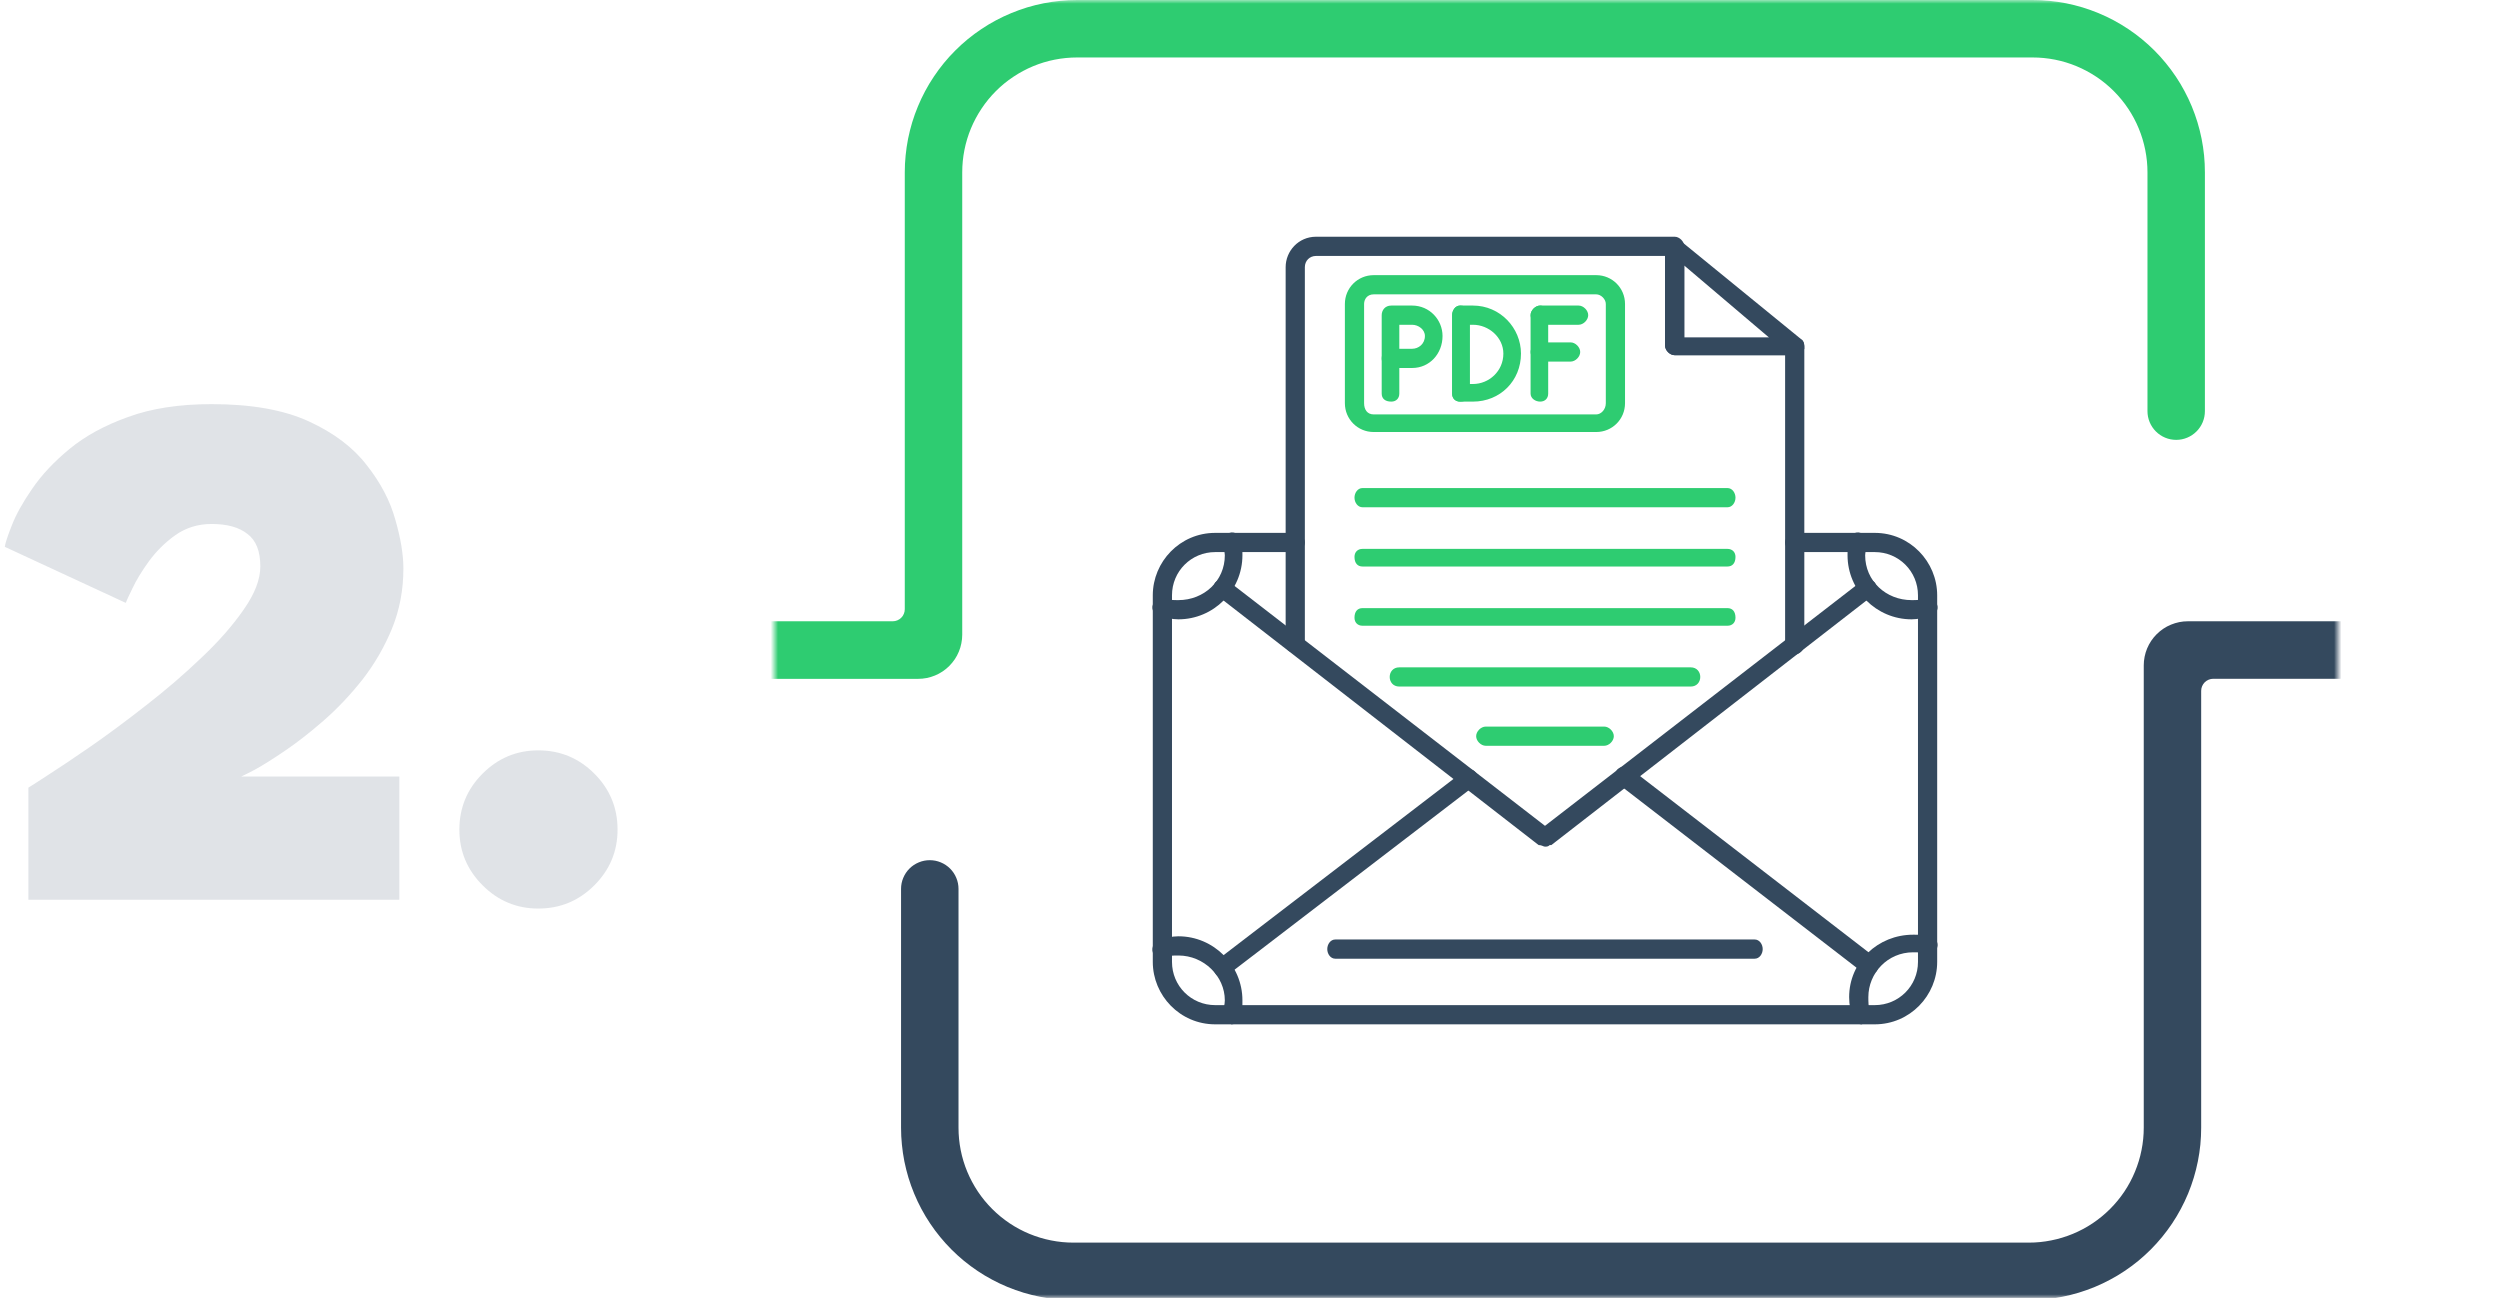 <svg width="339" height="176" viewBox="0 0 339 176" fill="none" xmlns="http://www.w3.org/2000/svg">
<mask id="mask0_332_6830" style="mask-type:luminance" maskUnits="userSpaceOnUse" x="105" y="0" width="234" height="176">
<path d="M105 0H339V176H105V0Z" fill="white"/>
</mask>
<g mask="url(#mask0_332_6830)">
<path d="M275.609 0H146.063C145.297 0 144.537 0.036 143.771 0.115C143.01 0.188 142.255 0.302 141.505 0.448C140.75 0.599 140.01 0.786 139.276 1.005C138.547 1.229 137.828 1.49 137.12 1.781C136.412 2.073 135.719 2.401 135.047 2.76C134.37 3.12 133.714 3.516 133.078 3.943C132.443 4.365 131.828 4.823 131.234 5.307C130.641 5.792 130.078 6.307 129.537 6.849C128.995 7.391 128.479 7.953 127.995 8.547C127.51 9.141 127.052 9.755 126.63 10.391C126.203 11.026 125.807 11.682 125.448 12.359C125.089 13.031 124.76 13.724 124.469 14.432C124.177 15.135 123.917 15.859 123.693 16.588C123.474 17.323 123.287 18.062 123.135 18.818C122.99 19.568 122.875 20.323 122.802 21.083C122.724 21.849 122.688 22.609 122.688 23.375V82.609C122.688 82.823 122.646 83.037 122.563 83.234C122.479 83.438 122.365 83.615 122.208 83.766C122.057 83.917 121.88 84.037 121.677 84.12C121.479 84.203 121.271 84.245 121.052 84.245H98.01C97.62 84.245 97.229 84.281 96.844 84.359C96.458 84.438 96.083 84.552 95.719 84.703C95.359 84.849 95.016 85.037 94.688 85.255C94.359 85.474 94.057 85.719 93.781 86C93.5 86.276 93.255 86.578 93.037 86.906C92.818 87.229 92.635 87.578 92.484 87.938C92.333 88.302 92.219 88.677 92.141 89.062C92.068 89.448 92.026 89.833 92.026 90.229V152.719C92.042 154.734 91.682 156.682 90.948 158.568C90.214 160.448 89.162 162.125 87.787 163.604C86.318 165.172 84.594 166.38 82.625 167.229C80.651 168.083 78.594 168.505 76.443 168.5H-53.109C-54.13 168.5 -55.146 168.401 -56.151 168.198C-57.151 168 -58.125 167.703 -59.073 167.313C-60.021 166.922 -60.917 166.443 -61.766 165.875C-62.62 165.302 -63.406 164.656 -64.13 163.932C-64.854 163.208 -65.5 162.422 -66.068 161.573C-66.635 160.719 -67.115 159.823 -67.51 158.875C-67.901 157.932 -68.198 156.958 -68.396 155.953C-68.594 154.948 -68.693 153.938 -68.693 152.911V23.375C-68.693 22.354 -68.594 21.338 -68.396 20.333C-68.198 19.333 -67.901 18.354 -67.51 17.412C-67.115 16.463 -66.635 15.568 -66.068 14.719C-65.5 13.865 -64.854 13.078 -64.13 12.354C-63.406 11.63 -62.62 10.984 -61.766 10.417C-60.917 9.849 -60.021 9.37 -59.073 8.974C-58.125 8.583 -57.151 8.286 -56.151 8.089C-55.146 7.891 -54.13 7.792 -53.109 7.792H76.443C77.469 7.792 78.479 7.891 79.484 8.089C80.49 8.286 81.464 8.583 82.406 8.974C83.354 9.365 84.25 9.849 85.099 10.417C85.953 10.984 86.74 11.63 87.464 12.354C88.188 13.078 88.833 13.865 89.401 14.713C89.969 15.568 90.448 16.463 90.844 17.412C91.234 18.354 91.526 19.328 91.729 20.333C91.927 21.338 92.026 22.349 92.026 23.375V55.755C92.026 56.271 92.125 56.766 92.323 57.245C92.521 57.719 92.802 58.141 93.167 58.505C93.531 58.87 93.953 59.151 94.432 59.349C94.906 59.547 95.406 59.646 95.922 59.646C96.438 59.646 96.938 59.547 97.412 59.349C97.891 59.151 98.312 58.87 98.677 58.505C99.042 58.141 99.323 57.719 99.521 57.245C99.719 56.766 99.818 56.271 99.818 55.755V23.375C99.818 22.609 99.776 21.849 99.703 21.083C99.625 20.323 99.51 19.568 99.365 18.818C99.214 18.068 99.026 17.328 98.802 16.594C98.583 15.859 98.323 15.141 98.031 14.438C97.734 13.729 97.412 13.037 97.047 12.365C96.688 11.688 96.297 11.031 95.87 10.396C95.443 9.76 94.99 9.146 94.505 8.552C94.016 7.964 93.505 7.396 92.964 6.854C92.422 6.312 91.854 5.802 91.266 5.318C90.672 4.828 90.057 4.375 89.422 3.948C88.787 3.526 88.13 3.13 87.458 2.771C86.781 2.406 86.089 2.083 85.385 1.786C84.677 1.495 83.958 1.234 83.224 1.016C82.495 0.792 81.75 0.604 81 0.453C80.25 0.302 79.495 0.193 78.734 0.115C77.974 0.042 77.208 0 76.443 0H-53.109C-53.875 0 -54.635 0.036 -55.401 0.115C-56.161 0.188 -56.917 0.302 -57.667 0.448C-58.417 0.599 -59.161 0.786 -59.891 1.01C-60.625 1.229 -61.344 1.49 -62.052 1.781C-62.76 2.073 -63.453 2.401 -64.125 2.76C-64.802 3.125 -65.458 3.516 -66.094 3.943C-66.729 4.365 -67.344 4.823 -67.938 5.307C-68.526 5.792 -69.094 6.307 -69.635 6.849C-70.177 7.391 -70.688 7.958 -71.177 8.547C-71.661 9.141 -72.115 9.755 -72.542 10.391C-72.969 11.026 -73.359 11.682 -73.719 12.359C-74.083 13.031 -74.406 13.724 -74.703 14.432C-74.995 15.141 -75.25 15.859 -75.474 16.588C-75.698 17.323 -75.88 18.062 -76.031 18.818C-76.182 19.568 -76.292 20.323 -76.37 21.083C-76.443 21.849 -76.479 22.609 -76.479 23.375V152.922C-76.479 153.688 -76.443 154.453 -76.37 155.214C-76.292 155.974 -76.182 156.734 -76.031 157.484C-75.88 158.234 -75.698 158.974 -75.474 159.708C-75.25 160.443 -74.995 161.161 -74.703 161.87C-74.406 162.573 -74.083 163.266 -73.719 163.943C-73.359 164.615 -72.969 165.271 -72.542 165.906C-72.115 166.547 -71.661 167.161 -71.177 167.75C-70.688 168.344 -70.177 168.911 -69.635 169.453C-69.094 169.99 -68.526 170.505 -67.938 170.99C-67.344 171.479 -66.729 171.932 -66.094 172.359C-65.458 172.781 -64.802 173.177 -64.125 173.536C-63.453 173.896 -62.76 174.224 -62.052 174.516C-61.344 174.813 -60.625 175.068 -59.891 175.292C-59.161 175.51 -58.417 175.698 -57.667 175.849C-56.917 176 -56.161 176.109 -55.401 176.188C-54.635 176.26 -53.875 176.297 -53.109 176.297H76.443C77.208 176.297 77.974 176.26 78.734 176.188C79.495 176.109 80.25 176 81.005 175.849C81.755 175.698 82.495 175.516 83.229 175.292C83.958 175.068 84.682 174.813 85.391 174.521C86.094 174.224 86.787 173.901 87.464 173.536C88.135 173.177 88.792 172.781 89.427 172.359C90.068 171.932 90.677 171.479 91.271 170.99C91.865 170.505 92.427 169.995 92.969 169.453C93.51 168.911 94.026 168.344 94.51 167.75C94.995 167.161 95.453 166.547 95.88 165.911C96.302 165.271 96.698 164.615 97.057 163.943C97.417 163.266 97.745 162.573 98.037 161.87C98.328 161.161 98.589 160.443 98.812 159.708C99.031 158.974 99.219 158.234 99.37 157.484C99.516 156.734 99.63 155.974 99.703 155.214C99.776 154.453 99.818 153.688 99.818 152.922V93.693C99.818 93.474 99.859 93.266 99.943 93.062C100.026 92.865 100.141 92.688 100.297 92.531C100.448 92.38 100.625 92.26 100.828 92.177C101.026 92.094 101.234 92.052 101.453 92.052H124.495C124.885 92.052 125.276 92.016 125.662 91.938C126.047 91.859 126.422 91.75 126.781 91.599C127.146 91.448 127.49 91.266 127.818 91.047C128.146 90.828 128.448 90.578 128.724 90.302C129 90.021 129.25 89.719 129.469 89.396C129.688 89.068 129.87 88.724 130.021 88.359C130.172 87.995 130.287 87.625 130.359 87.24C130.438 86.854 130.479 86.463 130.479 86.068V23.375C130.479 22.354 130.578 21.338 130.776 20.333C130.974 19.333 131.271 18.354 131.662 17.412C132.057 16.463 132.537 15.568 133.104 14.719C133.672 13.865 134.318 13.078 135.042 12.354C135.766 11.63 136.552 10.984 137.406 10.417C138.255 9.849 139.151 9.37 140.099 8.974C141.042 8.583 142.021 8.286 143.021 8.089C144.026 7.891 145.042 7.792 146.063 7.792H275.609C276.635 7.792 277.646 7.891 278.651 8.089C279.656 8.286 280.63 8.583 281.573 8.974C282.521 9.37 283.417 9.849 284.271 10.417C285.12 10.984 285.906 11.63 286.63 12.354C287.354 13.078 288 13.865 288.573 14.719C289.141 15.568 289.62 16.463 290.01 17.412C290.401 18.354 290.698 19.333 290.896 20.333C291.099 21.338 291.198 22.354 291.198 23.375V55.755C291.198 56.271 291.297 56.766 291.495 57.245C291.693 57.719 291.974 58.141 292.339 58.505C292.703 58.87 293.125 59.151 293.599 59.349C294.078 59.547 294.573 59.646 295.094 59.646C295.609 59.646 296.104 59.547 296.583 59.349C297.057 59.151 297.479 58.87 297.844 58.505C298.208 58.141 298.49 57.719 298.688 57.245C298.885 56.766 298.984 56.271 298.984 55.755V23.375C298.984 22.609 298.948 21.849 298.875 21.083C298.797 20.323 298.688 19.568 298.537 18.818C298.385 18.062 298.203 17.323 297.979 16.588C297.755 15.859 297.5 15.135 297.208 14.432C296.912 13.724 296.589 13.031 296.224 12.359C295.865 11.682 295.474 11.026 295.047 10.391C294.62 9.755 294.167 9.141 293.677 8.547C293.193 7.953 292.682 7.391 292.141 6.849C291.599 6.307 291.031 5.792 290.438 5.307C289.849 4.823 289.234 4.365 288.599 3.943C287.958 3.516 287.302 3.12 286.63 2.76C285.953 2.401 285.266 2.073 284.557 1.781C283.849 1.49 283.13 1.229 282.396 1.005C281.662 0.786 280.922 0.599 280.172 0.448C279.422 0.302 278.662 0.188 277.901 0.115C277.141 0.036 276.375 0 275.609 0Z" fill="#2ECC71"/>
</g>
<mask id="mask1_332_6830" style="mask-type:luminance" maskUnits="userSpaceOnUse" x="121" y="0" width="196" height="176">
<path d="M121 0H317V176H121V0Z" fill="white"/>
</mask>
<g mask="url(#mask1_332_6830)">
<path d="M474.276 0H344.724C343.958 0 343.198 0.042 342.438 0.115C341.672 0.193 340.917 0.302 340.167 0.453C339.417 0.604 338.677 0.792 337.943 1.016C337.214 1.234 336.49 1.495 335.787 1.786C335.078 2.083 334.386 2.406 333.714 2.771C333.037 3.13 332.38 3.526 331.745 3.948C331.109 4.375 330.495 4.828 329.906 5.318C329.313 5.802 328.745 6.312 328.208 6.854C327.667 7.396 327.151 7.964 326.667 8.552C326.182 9.146 325.724 9.76 325.302 10.396C324.875 11.031 324.479 11.688 324.12 12.365C323.761 13.037 323.432 13.729 323.141 14.438C322.844 15.141 322.589 15.859 322.365 16.594C322.141 17.328 321.958 18.068 321.807 18.818C321.656 19.568 321.542 20.323 321.469 21.083C321.391 21.849 321.354 22.609 321.354 23.375V82.609C321.354 82.823 321.313 83.037 321.229 83.234C321.146 83.438 321.026 83.615 320.875 83.766C320.719 83.917 320.542 84.037 320.344 84.12C320.141 84.203 319.932 84.245 319.714 84.245H296.677C296.281 84.245 295.896 84.281 295.511 84.359C295.125 84.438 294.75 84.552 294.386 84.703C294.021 84.849 293.677 85.037 293.349 85.255C293.026 85.474 292.724 85.719 292.443 86C292.167 86.276 291.917 86.578 291.698 86.906C291.484 87.229 291.297 87.578 291.146 87.938C290.995 88.302 290.886 88.677 290.807 89.062C290.729 89.448 290.693 89.833 290.693 90.229V152.911C290.693 153.938 290.594 154.948 290.391 155.953C290.193 156.958 289.896 157.932 289.505 158.875C289.115 159.823 288.636 160.719 288.068 161.573C287.5 162.422 286.854 163.208 286.13 163.932C285.406 164.656 284.62 165.302 283.766 165.875C282.917 166.443 282.016 166.922 281.073 167.313C280.125 167.703 279.151 168 278.146 168.198C277.146 168.401 276.13 168.5 275.109 168.5H145.557C144.537 168.5 143.521 168.401 142.516 168.198C141.516 168 140.537 167.703 139.594 167.313C138.646 166.922 137.75 166.443 136.901 165.875C136.047 165.302 135.26 164.656 134.537 163.932C133.813 163.208 133.167 162.422 132.599 161.573C132.031 160.719 131.552 159.823 131.156 158.875C130.766 157.932 130.469 156.958 130.271 155.953C130.073 154.948 129.974 153.938 129.974 152.911V120.536C129.974 120.021 129.875 119.521 129.677 119.047C129.479 118.568 129.198 118.146 128.833 117.781C128.464 117.417 128.047 117.135 127.568 116.938C127.089 116.74 126.594 116.641 126.078 116.641C125.563 116.641 125.063 116.74 124.589 116.938C124.109 117.135 123.688 117.417 123.323 117.781C122.958 118.146 122.677 118.568 122.479 119.047C122.281 119.521 122.182 120.021 122.182 120.536V152.911C122.182 153.677 122.219 154.443 122.297 155.203C122.37 155.964 122.484 156.724 122.63 157.474C122.781 158.224 122.969 158.964 123.188 159.698C123.412 160.432 123.672 161.151 123.964 161.859C124.255 162.568 124.583 163.255 124.943 163.932C125.302 164.609 125.698 165.26 126.125 165.901C126.547 166.536 127.005 167.151 127.49 167.74C127.974 168.333 128.49 168.901 129.031 169.443C129.573 169.984 130.135 170.495 130.729 170.984C131.323 171.469 131.938 171.922 132.573 172.349C133.208 172.776 133.865 173.167 134.542 173.526C135.214 173.891 135.906 174.214 136.615 174.51C137.323 174.802 138.042 175.057 138.771 175.281C139.505 175.505 140.245 175.688 141 175.839C141.75 175.99 142.505 176.099 143.266 176.177C144.031 176.25 144.792 176.286 145.557 176.286H275.109C275.875 176.286 276.636 176.25 277.401 176.177C278.162 176.099 278.917 175.99 279.667 175.839C280.417 175.688 281.162 175.505 281.891 175.281C282.625 175.057 283.344 174.802 284.052 174.51C284.761 174.214 285.453 173.891 286.125 173.526C286.802 173.167 287.458 172.776 288.094 172.349C288.729 171.922 289.344 171.469 289.938 170.984C290.526 170.495 291.094 169.984 291.636 169.443C292.177 168.901 292.688 168.333 293.177 167.74C293.662 167.151 294.115 166.536 294.542 165.901C294.969 165.26 295.359 164.604 295.719 163.932C296.083 163.255 296.406 162.568 296.703 161.859C296.995 161.151 297.25 160.432 297.474 159.698C297.698 158.964 297.88 158.224 298.031 157.474C298.182 156.724 298.292 155.964 298.37 155.203C298.443 154.443 298.479 153.677 298.479 152.911V93.682C298.479 93.463 298.521 93.255 298.604 93.052C298.688 92.854 298.807 92.677 298.958 92.521C299.115 92.37 299.292 92.25 299.49 92.167C299.693 92.083 299.901 92.042 300.12 92.042H323.156C323.552 92.042 323.938 92.005 324.323 91.927C324.708 91.854 325.083 91.74 325.448 91.588C325.813 91.438 326.156 91.255 326.484 91.037C326.807 90.818 327.109 90.568 327.391 90.292C327.667 90.016 327.917 89.708 328.13 89.385C328.349 89.057 328.537 88.713 328.688 88.349C328.833 87.984 328.948 87.615 329.026 87.229C329.104 86.844 329.141 86.453 329.141 86.062V23.375C329.141 22.354 329.24 21.338 329.443 20.333C329.641 19.333 329.938 18.354 330.328 17.412C330.719 16.463 331.198 15.568 331.766 14.719C332.339 13.865 332.984 13.078 333.708 12.354C334.432 11.63 335.219 10.984 336.068 10.417C336.917 9.849 337.818 9.37 338.761 8.974C339.708 8.583 340.682 8.286 341.688 8.089C342.693 7.891 343.703 7.792 344.729 7.792H474.276C475.302 7.792 476.313 7.891 477.318 8.089C478.323 8.286 479.297 8.583 480.24 8.974C481.188 9.37 482.083 9.849 482.938 10.417C483.787 10.984 484.573 11.63 485.297 12.354C486.021 13.078 486.667 13.865 487.234 14.719C487.807 15.568 488.287 16.463 488.677 17.412C489.068 18.354 489.365 19.333 489.563 20.333C489.766 21.338 489.865 22.354 489.865 23.375V152.729C489.875 154.745 489.516 156.693 488.787 158.573C488.052 160.453 487 162.135 485.625 163.609C484.156 165.177 482.432 166.391 480.458 167.24C478.49 168.094 476.427 168.516 474.281 168.51H344.724C343.703 168.51 342.688 168.411 341.688 168.208C340.682 168.01 339.708 167.714 338.761 167.323C337.818 166.932 336.917 166.453 336.068 165.885C335.219 165.313 334.427 164.667 333.703 163.943C332.984 163.219 332.339 162.432 331.766 161.583C331.198 160.734 330.719 159.833 330.328 158.891C329.938 157.943 329.641 156.969 329.443 155.964C329.24 154.964 329.141 153.948 329.141 152.927V120.547C329.141 120.031 329.042 119.531 328.844 119.057C328.646 118.578 328.365 118.156 328 117.792C327.636 117.427 327.214 117.146 326.74 116.948C326.261 116.75 325.766 116.651 325.245 116.651C324.729 116.651 324.234 116.75 323.755 116.948C323.281 117.146 322.859 117.427 322.495 117.792C322.13 118.156 321.849 118.578 321.651 119.057C321.453 119.531 321.354 120.031 321.354 120.547V152.922C321.354 153.688 321.391 154.453 321.469 155.214C321.542 155.974 321.656 156.729 321.807 157.479C321.958 158.229 322.141 158.974 322.365 159.703C322.589 160.438 322.844 161.156 323.141 161.865C323.432 162.573 323.761 163.26 324.12 163.938C324.479 164.609 324.875 165.266 325.302 165.901C325.724 166.536 326.182 167.151 326.667 167.745C327.151 168.333 327.667 168.901 328.208 169.443C328.745 169.984 329.313 170.5 329.906 170.984C330.495 171.469 331.109 171.922 331.745 172.349C332.38 172.776 333.037 173.167 333.714 173.531C334.386 173.891 335.078 174.219 335.787 174.51C336.49 174.802 337.214 175.063 337.943 175.286C338.677 175.505 339.417 175.693 340.167 175.844C340.917 175.995 341.672 176.109 342.438 176.182C343.198 176.26 343.958 176.297 344.724 176.297H474.276C475.042 176.297 475.807 176.26 476.568 176.188C477.328 176.109 478.089 176 478.839 175.849C479.589 175.698 480.328 175.516 481.063 175.292C481.797 175.068 482.516 174.813 483.224 174.521C483.927 174.224 484.62 173.896 485.297 173.536C485.969 173.177 486.625 172.781 487.261 172.359C487.901 171.932 488.516 171.479 489.104 170.99C489.698 170.505 490.266 169.995 490.802 169.453C491.344 168.911 491.859 168.344 492.344 167.75C492.828 167.161 493.287 166.547 493.714 165.911C494.136 165.271 494.531 164.615 494.891 163.943C495.25 163.266 495.578 162.573 495.87 161.87C496.162 161.161 496.422 160.443 496.646 159.708C496.865 158.974 497.052 158.234 497.203 157.484C497.349 156.734 497.464 155.974 497.537 155.214C497.615 154.453 497.651 153.688 497.651 152.922V23.375C497.651 22.609 497.615 21.849 497.537 21.083C497.464 20.323 497.349 19.568 497.203 18.818C497.052 18.062 496.865 17.323 496.646 16.588C496.422 15.859 496.162 15.141 495.87 14.432C495.578 13.724 495.25 13.031 494.891 12.359C494.531 11.682 494.136 11.026 493.708 10.391C493.287 9.755 492.828 9.141 492.344 8.547C491.859 7.958 491.344 7.391 490.802 6.849C490.261 6.307 489.698 5.792 489.104 5.307C488.511 4.823 487.901 4.365 487.261 3.943C486.625 3.516 485.969 3.125 485.297 2.76C484.62 2.401 483.927 2.073 483.224 1.781C482.516 1.49 481.792 1.229 481.063 1.01C480.328 0.786 479.589 0.599 478.839 0.448C478.089 0.302 477.328 0.188 476.568 0.115C475.807 0.036 475.042 0 474.276 0Z" fill="#34495E"/>
</g>
<path d="M28.7 71.05C26.867 71.05 25.233 71.55 23.8 72.55C22.4 73.55 21.2 74.733 20.2 76.1C19.233 77.433 18.483 78.667 17.95 79.8C17.417 80.9 17.117 81.55 17.05 81.75L0.65 74.15C0.717 73.65 1.033 72.683 1.6 71.25C2.167 69.783 3.083 68.133 4.35 66.3C5.617 64.433 7.3 62.633 9.4 60.9C11.533 59.133 14.183 57.683 17.35 56.55C20.517 55.383 24.3 54.8 28.7 54.8C34.1 54.8 38.5 55.583 41.9 57.15C45.3 58.717 47.917 60.7 49.75 63.1C51.617 65.467 52.9 67.917 53.6 70.45C54.333 72.983 54.7 75.2 54.7 77.1C54.7 80 54.183 82.717 53.15 85.25C52.117 87.75 50.783 90.05 49.15 92.15C47.517 94.217 45.767 96.067 43.9 97.7C42.067 99.3 40.317 100.667 38.65 101.8C36.983 102.933 35.6 103.8 34.5 104.4C33.4 104.967 32.8 105.267 32.7 105.3H54.15V122H3.85V106.8C3.983 106.733 4.817 106.2 6.35 105.2C7.917 104.2 9.883 102.883 12.25 101.25C14.65 99.583 17.167 97.717 19.8 95.65C22.467 93.583 24.967 91.433 27.3 89.2C29.667 86.967 31.583 84.783 33.05 82.65C34.55 80.517 35.3 78.567 35.3 76.8C35.3 74.733 34.717 73.267 33.55 72.4C32.417 71.5 30.8 71.05 28.7 71.05ZM72.991 123.2C70.058 123.2 67.541 122.15 65.441 120.05C63.341 117.95 62.291 115.433 62.291 112.5C62.291 109.533 63.341 107 65.441 104.9C67.541 102.8 70.058 101.75 72.991 101.75C75.958 101.75 78.491 102.8 80.591 104.9C82.691 107 83.741 109.533 83.741 112.5C83.741 115.433 82.691 117.95 80.591 120.05C78.491 122.15 75.958 123.2 72.991 123.2Z" fill="#34495E" fill-opacity="0.15"/>
<path fill-rule="evenodd" clip-rule="evenodd" d="M208.848 54.458C208.197 54.458 207.547 54.024 207.547 53.373V42.737C207.547 42.086 208.197 41.434 208.848 41.434C209.5 41.434 209.934 42.086 209.934 42.737V53.373C209.934 54.024 209.5 54.458 208.848 54.458Z" fill="#2ECC71"/>
<path fill-rule="evenodd" clip-rule="evenodd" d="M214.058 44.039H208.848C208.197 44.039 207.547 43.387 207.547 42.737C207.547 42.086 208.197 41.434 208.848 41.434H214.058C214.71 41.434 215.361 42.086 215.361 42.737C215.361 43.387 214.71 44.039 214.058 44.039Z" fill="#2ECC71"/>
<path fill-rule="evenodd" clip-rule="evenodd" d="M212.973 49.032H208.848C208.197 49.032 207.547 48.381 207.547 47.729C207.547 47.078 208.197 46.427 208.848 46.427H212.973C213.624 46.427 214.276 47.078 214.276 47.729C214.276 48.381 213.624 49.032 212.973 49.032Z" fill="#2ECC71"/>
<path fill-rule="evenodd" clip-rule="evenodd" d="M188.661 54.458C187.792 54.458 187.358 54.024 187.358 53.373V48.597C187.358 47.947 187.792 47.295 188.661 47.295C189.313 47.295 189.747 47.947 189.747 48.597V53.373C189.747 54.024 189.313 54.458 188.661 54.458Z" fill="#2ECC71"/>
<path fill-rule="evenodd" clip-rule="evenodd" d="M191.482 49.9H188.661C187.792 49.9 187.358 49.249 187.358 48.597V42.737C187.358 42.086 187.792 41.434 188.661 41.434H191.482C193.871 41.434 195.608 43.387 195.608 45.558C195.608 47.947 193.871 49.9 191.482 49.9ZM189.747 47.295H191.482C192.352 47.295 193.219 46.644 193.219 45.558C193.219 44.691 192.352 44.039 191.482 44.039H189.747V47.295Z" fill="#2ECC71"/>
<path fill-rule="evenodd" clip-rule="evenodd" d="M197.995 54.458C197.344 54.458 196.91 54.024 196.91 53.373V42.737C196.91 42.086 197.344 41.434 197.995 41.434C198.863 41.434 199.297 42.086 199.297 42.737V53.373C199.297 54.024 198.863 54.458 197.995 54.458Z" fill="#2ECC71"/>
<path fill-rule="evenodd" clip-rule="evenodd" d="M199.732 54.458H197.995C197.344 54.458 196.91 54.024 196.91 53.373V42.737C196.91 42.086 197.344 41.434 197.995 41.434H199.732C203.422 41.434 206.244 44.473 206.244 47.947C206.244 51.637 203.422 54.458 199.732 54.458ZM199.297 52.071H199.732C201.903 52.071 203.856 50.334 203.856 47.947C203.856 45.776 201.903 44.039 199.732 44.039H199.297V52.071Z" fill="#2ECC71"/>
<path fill-rule="evenodd" clip-rule="evenodd" d="M216.447 58.582H186.273C184.103 58.582 182.366 56.847 182.366 54.676V41.218C182.366 39.047 184.103 37.31 186.273 37.31H216.447C218.617 37.31 220.353 39.047 220.353 41.218V54.676C220.353 56.847 218.617 58.582 216.447 58.582ZM186.273 39.914C185.405 39.914 184.971 40.566 184.971 41.218V54.676C184.971 55.544 185.405 56.195 186.273 56.195H216.447C217.097 56.195 217.748 55.544 217.748 54.676V41.218C217.748 40.566 217.097 39.914 216.447 39.914H186.273Z" fill="#2ECC71"/>
<path fill-rule="evenodd" clip-rule="evenodd" d="M254.218 138.9H164.782C160.008 138.9 156.318 134.992 156.318 130.434V80.724C156.318 76.166 160.008 72.258 164.782 72.258H175.637C176.287 72.258 176.939 72.91 176.939 73.561C176.939 74.213 176.287 74.863 175.637 74.863H164.782C161.527 74.863 158.922 77.468 158.922 80.724V130.434C158.922 133.69 161.527 136.295 164.782 136.295H254.218C257.473 136.295 260.078 133.69 260.078 130.434V80.724C260.078 77.468 257.473 74.863 254.218 74.863H243.363C242.713 74.863 242.061 74.213 242.061 73.561C242.061 72.91 242.713 72.258 243.363 72.258H254.218C258.992 72.258 262.682 76.166 262.682 80.724V130.434C262.682 134.992 258.992 138.9 254.218 138.9Z" fill="#34495E"/>
<path fill-rule="evenodd" clip-rule="evenodd" d="M209.5 114.805C209.282 114.805 209.066 114.587 208.632 114.587L165 80.724C164.348 80.29 164.348 79.639 164.782 78.987C165.218 78.553 165.868 78.337 166.519 78.771L209.5 111.982L252.481 78.771C253.132 78.337 253.782 78.553 254.218 78.987C254.651 79.639 254.651 80.29 254 80.724L210.368 114.587C210.151 114.587 210.151 114.587 210.151 114.587C209.934 114.805 209.718 114.805 209.5 114.805Z" fill="#34495E"/>
<path fill-rule="evenodd" clip-rule="evenodd" d="M165.651 132.387C165.218 132.387 165 132.387 164.782 131.953C164.348 131.519 164.348 130.652 165 130.218L198.429 104.603C198.863 104.168 199.732 104.168 200.166 104.819C200.6 105.253 200.382 106.123 199.948 106.556L166.519 132.171C166.303 132.387 165.868 132.387 165.651 132.387ZM253.566 132.171C253.348 132.171 252.914 131.953 252.697 131.953L219.485 106.339C218.834 105.905 218.834 105.037 219.268 104.386C219.703 103.952 220.353 103.734 221.005 104.168L254.218 129.782C254.868 130.218 254.868 131.086 254.434 131.737C254.218 131.953 254 132.171 253.566 132.171Z" fill="#34495E"/>
<path fill-rule="evenodd" clip-rule="evenodd" d="M237.937 130H181.063C180.413 130 179.978 129.348 179.978 128.697C179.978 128.047 180.413 127.395 181.063 127.395H237.937C238.587 127.395 239.022 128.047 239.022 128.697C239.022 129.348 238.587 130 237.937 130Z" fill="#34495E"/>
<path fill-rule="evenodd" clip-rule="evenodd" d="M243.363 88.757C242.713 88.757 242.061 88.105 242.061 87.453V48.163H227.082C226.432 48.163 225.781 47.513 225.781 46.861V34.705H178.458C177.59 34.705 176.939 35.356 176.939 36.224V87.453C176.939 88.105 176.287 88.539 175.637 88.539C174.986 88.539 174.334 88.105 174.334 87.453V36.224C174.334 34.053 176.071 32.1 178.458 32.1H227.082C227.734 32.1 228.386 32.752 228.386 33.403V45.776H243.363C244.015 45.776 244.666 46.21 244.666 46.861V87.453C244.666 88.105 244.015 88.757 243.363 88.757Z" fill="#34495E"/>
<path fill-rule="evenodd" clip-rule="evenodd" d="M243.363 48.163H227.083C226.432 48.163 225.781 47.513 225.781 46.861V33.403C225.781 32.968 225.997 32.534 226.432 32.318C226.866 32.1 227.518 32.1 227.734 32.534L244.232 45.992C244.666 46.21 244.666 46.861 244.666 47.295C244.449 47.729 244.015 48.163 243.363 48.163ZM228.386 45.776H239.89L228.386 36.008V45.776Z" fill="#34495E"/>
<path fill-rule="evenodd" clip-rule="evenodd" d="M234.247 84.849H184.753C184.103 84.849 183.668 84.415 183.668 83.763C183.668 82.895 184.103 82.461 184.753 82.461H234.247C234.897 82.461 235.332 82.895 235.332 83.763C235.332 84.415 234.897 84.849 234.247 84.849Z" fill="#2ECC71"/>
<path fill-rule="evenodd" clip-rule="evenodd" d="M229.253 93.097H189.747C188.878 93.097 188.444 92.447 188.444 91.795C188.444 91.144 188.878 90.492 189.747 90.492H229.253C230.122 90.492 230.556 91.144 230.556 91.795C230.556 92.447 230.122 93.097 229.253 93.097Z" fill="#2ECC71"/>
<path fill-rule="evenodd" clip-rule="evenodd" d="M217.532 101.129H201.468C200.818 101.129 200.166 100.478 200.166 99.828C200.166 99.176 200.818 98.524 201.468 98.524H217.532C218.182 98.524 218.834 99.176 218.834 99.828C218.834 100.478 218.182 101.129 217.532 101.129Z" fill="#2ECC71"/>
<path fill-rule="evenodd" clip-rule="evenodd" d="M234.247 76.818H184.753C184.103 76.818 183.668 76.382 183.668 75.515C183.668 74.863 184.103 74.429 184.753 74.429H234.247C234.897 74.429 235.332 74.863 235.332 75.515C235.332 76.382 234.897 76.818 234.247 76.818Z" fill="#2ECC71"/>
<path fill-rule="evenodd" clip-rule="evenodd" d="M234.247 68.785H184.753C184.103 68.785 183.668 68.134 183.668 67.482C183.668 66.832 184.103 66.181 184.753 66.181H234.247C234.897 66.181 235.332 66.832 235.332 67.482C235.332 68.134 234.897 68.785 234.247 68.785Z" fill="#2ECC71"/>
<path fill-rule="evenodd" clip-rule="evenodd" d="M259.21 83.981C254.434 83.981 250.527 80.073 250.527 75.297C250.527 74.647 250.527 73.995 250.744 73.127C250.961 72.476 251.613 72.042 252.263 72.258C252.915 72.476 253.349 73.127 253.132 73.778C253.132 74.213 252.915 74.863 252.915 75.297C252.915 78.771 255.737 81.376 259.21 81.376C259.861 81.376 260.513 81.376 260.947 81.158C261.597 80.942 262.466 81.376 262.682 82.027C262.9 82.678 262.466 83.329 261.815 83.547C260.947 83.763 260.078 83.981 259.21 83.981Z" fill="#34495E"/>
<path fill-rule="evenodd" clip-rule="evenodd" d="M252.481 138.9C251.829 138.9 251.395 138.466 251.178 138.032C250.961 137.163 250.744 136.295 250.744 135.21C250.744 130.434 254.652 126.744 259.427 126.744C260.295 126.744 260.947 126.744 261.815 126.961C262.466 127.178 262.9 127.829 262.682 128.481C262.466 129.132 261.815 129.566 261.163 129.348C260.513 129.132 260.078 129.132 259.427 129.132C255.953 129.132 253.348 131.953 253.348 135.21C253.348 135.861 253.348 136.513 253.566 137.163C253.782 137.815 253.348 138.466 252.697 138.682L252.481 138.9Z" fill="#34495E"/>
<path fill-rule="evenodd" clip-rule="evenodd" d="M166.953 138.9L166.737 138.683C166.086 138.683 165.652 137.815 165.868 137.163C165.868 136.729 166.086 136.295 166.086 135.644C166.086 132.387 163.263 129.566 159.79 129.566C159.139 129.566 158.487 129.566 158.053 129.783C157.186 130 156.534 129.783 156.318 129.132C156.1 128.481 156.534 127.613 157.186 127.395C158.053 127.178 158.923 126.961 159.79 126.961C164.566 126.961 168.473 130.868 168.473 135.644C168.473 136.513 168.473 137.163 168.256 137.815C168.039 138.466 167.605 138.9 166.953 138.9Z" fill="#34495E"/>
<path fill-rule="evenodd" clip-rule="evenodd" d="M159.79 83.981C158.923 83.981 158.053 83.763 157.186 83.547C156.534 83.329 156.1 82.678 156.318 82.027C156.534 81.376 157.403 80.942 158.053 81.158C158.487 81.376 159.139 81.376 159.79 81.376C163.263 81.376 166.086 78.771 166.086 75.297C166.086 74.863 165.868 74.213 165.868 73.778C165.652 73.127 166.086 72.476 166.737 72.258C167.387 72.042 168.039 72.476 168.256 73.127C168.473 73.995 168.473 74.647 168.473 75.297C168.473 80.073 164.566 83.981 159.79 83.981Z" fill="#34495E"/>
</svg>
